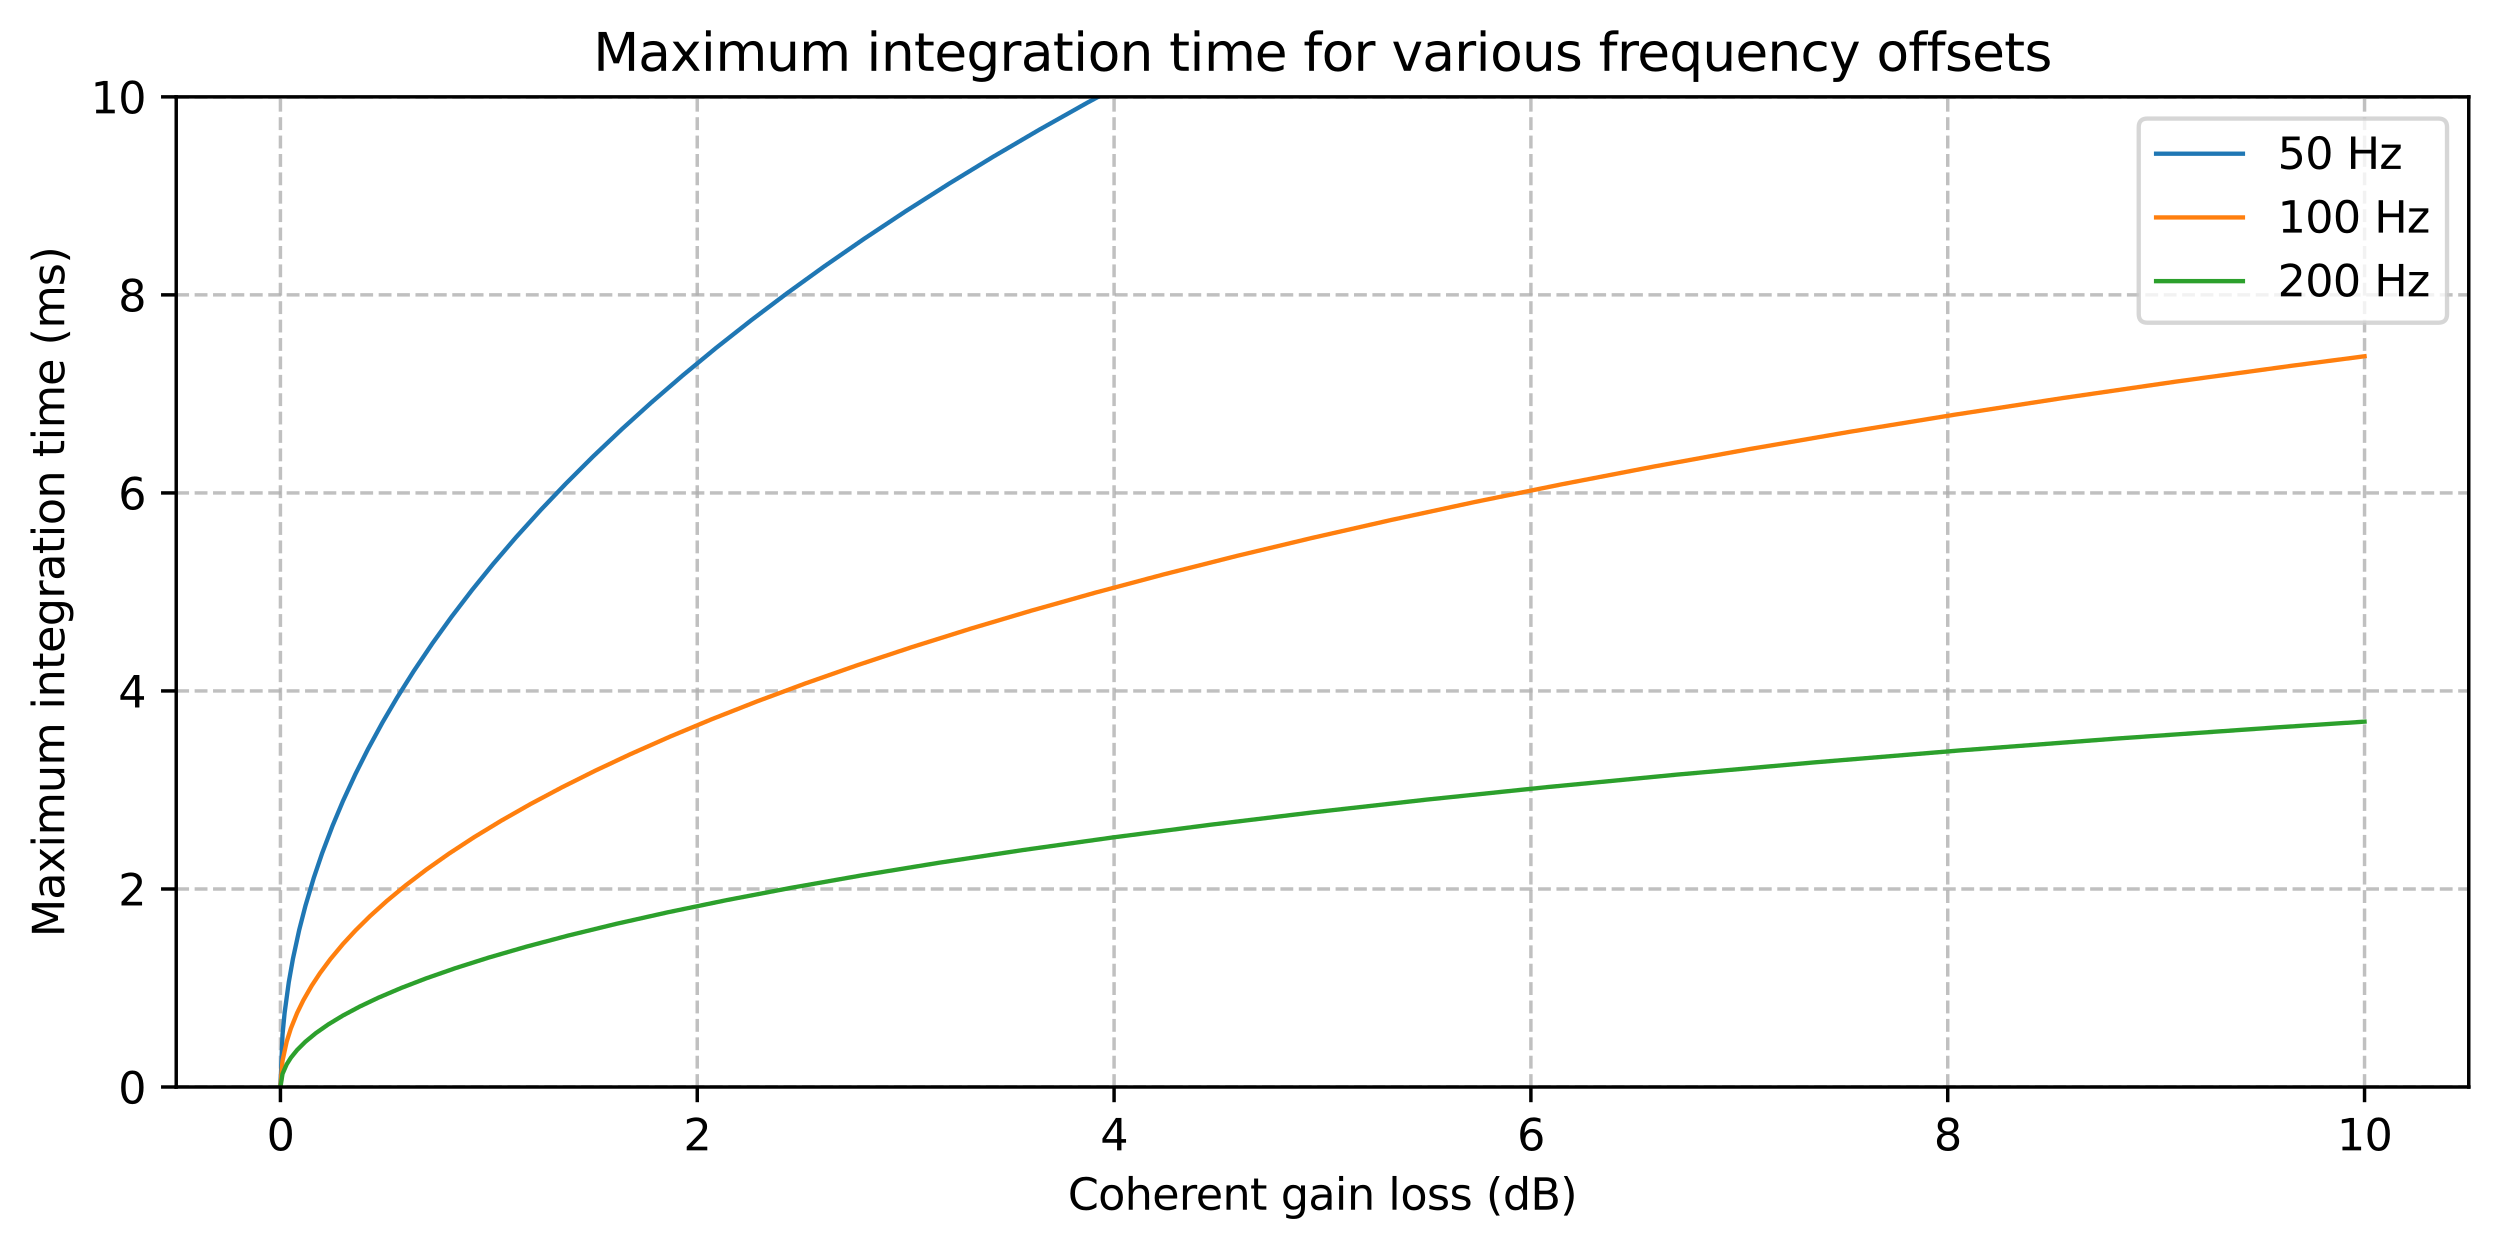 <?xml version="1.0" encoding="utf-8" standalone="no"?>
<!DOCTYPE svg PUBLIC "-//W3C//DTD SVG 1.1//EN"
  "http://www.w3.org/Graphics/SVG/1.1/DTD/svg11.dtd">
<svg xmlns:xlink="http://www.w3.org/1999/xlink" width="576pt" height="288pt" viewBox="0 0 576 288" xmlns="http://www.w3.org/2000/svg" version="1.1">
 <defs>
  <style type="text/css">*{stroke-linejoin: round; stroke-linecap: butt}</style>
 </defs>
 <g id="figure_1">
  <g id="patch_1">
   <path d="M 0 288 
L 576 288 
L 576 0 
L 0 0 
z
" style="fill: #ffffff"/>
  </g>
  <g id="axes_1">
   <g id="patch_2">
    <path d="M 40.603 250.444 
L 568.8 250.444 
L 568.8 22.318 
L 40.603 22.318 
z
" style="fill: #ffffff"/>
   </g>
   <g id="matplotlib.axis_1">
    <g id="xtick_1">
     <g id="line2d_1">
      <path d="M 64.612 250.444 
L 64.612 22.318 
" clip-path="url(#p5a82b04d98)" style="fill: none; stroke-dasharray: 2.96,1.28; stroke-dashoffset: 0; stroke: #b0b0b0; stroke-opacity: 0.8; stroke-width: 0.8"/>
     </g>
     <g id="line2d_2">
      <defs>
       <path id="m37e115be52" d="M 0 0 
L 0 3.5 
" style="stroke: #000000; stroke-width: 0.8"/>
      </defs>
      <g>
       <use xlink:href="#m37e115be52" x="64.612" y="250.444" style="stroke: #000000; stroke-width: 0.8"/>
      </g>
     </g>
     <g id="text_1">
      <!-- 0 -->
      <g transform="translate(61.431 265.042) scale(0.1 -0.1)">
       <defs>
        <path id="DejaVuSans-30" d="M 2034 4250 
Q 1547 4250 1301 3770 
Q 1056 3291 1056 2328 
Q 1056 1369 1301 889 
Q 1547 409 2034 409 
Q 2525 409 2770 889 
Q 3016 1369 3016 2328 
Q 3016 3291 2770 3770 
Q 2525 4250 2034 4250 
z
M 2034 4750 
Q 2819 4750 3233 4129 
Q 3647 3509 3647 2328 
Q 3647 1150 3233 529 
Q 2819 -91 2034 -91 
Q 1250 -91 836 529 
Q 422 1150 422 2328 
Q 422 3509 836 4129 
Q 1250 4750 2034 4750 
z
" transform="scale(0.016)"/>
       </defs>
       <use xlink:href="#DejaVuSans-30"/>
      </g>
     </g>
    </g>
    <g id="xtick_2">
     <g id="line2d_3">
      <path d="M 160.648 250.444 
L 160.648 22.318 
" clip-path="url(#p5a82b04d98)" style="fill: none; stroke-dasharray: 2.96,1.28; stroke-dashoffset: 0; stroke: #b0b0b0; stroke-opacity: 0.8; stroke-width: 0.8"/>
     </g>
     <g id="line2d_4">
      <g>
       <use xlink:href="#m37e115be52" x="160.648" y="250.444" style="stroke: #000000; stroke-width: 0.8"/>
      </g>
     </g>
     <g id="text_2">
      <!-- 2 -->
      <g transform="translate(157.467 265.042) scale(0.1 -0.1)">
       <defs>
        <path id="DejaVuSans-32" d="M 1228 531 
L 3431 531 
L 3431 0 
L 469 0 
L 469 531 
Q 828 903 1448 1529 
Q 2069 2156 2228 2338 
Q 2531 2678 2651 2914 
Q 2772 3150 2772 3378 
Q 2772 3750 2511 3984 
Q 2250 4219 1831 4219 
Q 1534 4219 1204 4116 
Q 875 4013 500 3803 
L 500 4441 
Q 881 4594 1212 4672 
Q 1544 4750 1819 4750 
Q 2544 4750 2975 4387 
Q 3406 4025 3406 3419 
Q 3406 3131 3298 2873 
Q 3191 2616 2906 2266 
Q 2828 2175 2409 1742 
Q 1991 1309 1228 531 
z
" transform="scale(0.016)"/>
       </defs>
       <use xlink:href="#DejaVuSans-32"/>
      </g>
     </g>
    </g>
    <g id="xtick_3">
     <g id="line2d_5">
      <path d="M 256.684 250.444 
L 256.684 22.318 
" clip-path="url(#p5a82b04d98)" style="fill: none; stroke-dasharray: 2.96,1.28; stroke-dashoffset: 0; stroke: #b0b0b0; stroke-opacity: 0.8; stroke-width: 0.8"/>
     </g>
     <g id="line2d_6">
      <g>
       <use xlink:href="#m37e115be52" x="256.684" y="250.444" style="stroke: #000000; stroke-width: 0.8"/>
      </g>
     </g>
     <g id="text_3">
      <!-- 4 -->
      <g transform="translate(253.502 265.042) scale(0.1 -0.1)">
       <defs>
        <path id="DejaVuSans-34" d="M 2419 4116 
L 825 1625 
L 2419 1625 
L 2419 4116 
z
M 2253 4666 
L 3047 4666 
L 3047 1625 
L 3713 1625 
L 3713 1100 
L 3047 1100 
L 3047 0 
L 2419 0 
L 2419 1100 
L 313 1100 
L 313 1709 
L 2253 4666 
z
" transform="scale(0.016)"/>
       </defs>
       <use xlink:href="#DejaVuSans-34"/>
      </g>
     </g>
    </g>
    <g id="xtick_4">
     <g id="line2d_7">
      <path d="M 352.719 250.444 
L 352.719 22.318 
" clip-path="url(#p5a82b04d98)" style="fill: none; stroke-dasharray: 2.96,1.28; stroke-dashoffset: 0; stroke: #b0b0b0; stroke-opacity: 0.8; stroke-width: 0.8"/>
     </g>
     <g id="line2d_8">
      <g>
       <use xlink:href="#m37e115be52" x="352.719" y="250.444" style="stroke: #000000; stroke-width: 0.8"/>
      </g>
     </g>
     <g id="text_4">
      <!-- 6 -->
      <g transform="translate(349.538 265.042) scale(0.1 -0.1)">
       <defs>
        <path id="DejaVuSans-36" d="M 2113 2584 
Q 1688 2584 1439 2293 
Q 1191 2003 1191 1497 
Q 1191 994 1439 701 
Q 1688 409 2113 409 
Q 2538 409 2786 701 
Q 3034 994 3034 1497 
Q 3034 2003 2786 2293 
Q 2538 2584 2113 2584 
z
M 3366 4563 
L 3366 3988 
Q 3128 4100 2886 4159 
Q 2644 4219 2406 4219 
Q 1781 4219 1451 3797 
Q 1122 3375 1075 2522 
Q 1259 2794 1537 2939 
Q 1816 3084 2150 3084 
Q 2853 3084 3261 2657 
Q 3669 2231 3669 1497 
Q 3669 778 3244 343 
Q 2819 -91 2113 -91 
Q 1303 -91 875 529 
Q 447 1150 447 2328 
Q 447 3434 972 4092 
Q 1497 4750 2381 4750 
Q 2619 4750 2861 4703 
Q 3103 4656 3366 4563 
z
" transform="scale(0.016)"/>
       </defs>
       <use xlink:href="#DejaVuSans-36"/>
      </g>
     </g>
    </g>
    <g id="xtick_5">
     <g id="line2d_9">
      <path d="M 448.755 250.444 
L 448.755 22.318 
" clip-path="url(#p5a82b04d98)" style="fill: none; stroke-dasharray: 2.96,1.28; stroke-dashoffset: 0; stroke: #b0b0b0; stroke-opacity: 0.8; stroke-width: 0.8"/>
     </g>
     <g id="line2d_10">
      <g>
       <use xlink:href="#m37e115be52" x="448.755" y="250.444" style="stroke: #000000; stroke-width: 0.8"/>
      </g>
     </g>
     <g id="text_5">
      <!-- 8 -->
      <g transform="translate(445.574 265.042) scale(0.1 -0.1)">
       <defs>
        <path id="DejaVuSans-38" d="M 2034 2216 
Q 1584 2216 1326 1975 
Q 1069 1734 1069 1313 
Q 1069 891 1326 650 
Q 1584 409 2034 409 
Q 2484 409 2743 651 
Q 3003 894 3003 1313 
Q 3003 1734 2745 1975 
Q 2488 2216 2034 2216 
z
M 1403 2484 
Q 997 2584 770 2862 
Q 544 3141 544 3541 
Q 544 4100 942 4425 
Q 1341 4750 2034 4750 
Q 2731 4750 3128 4425 
Q 3525 4100 3525 3541 
Q 3525 3141 3298 2862 
Q 3072 2584 2669 2484 
Q 3125 2378 3379 2068 
Q 3634 1759 3634 1313 
Q 3634 634 3220 271 
Q 2806 -91 2034 -91 
Q 1263 -91 848 271 
Q 434 634 434 1313 
Q 434 1759 690 2068 
Q 947 2378 1403 2484 
z
M 1172 3481 
Q 1172 3119 1398 2916 
Q 1625 2713 2034 2713 
Q 2441 2713 2670 2916 
Q 2900 3119 2900 3481 
Q 2900 3844 2670 4047 
Q 2441 4250 2034 4250 
Q 1625 4250 1398 4047 
Q 1172 3844 1172 3481 
z
" transform="scale(0.016)"/>
       </defs>
       <use xlink:href="#DejaVuSans-38"/>
      </g>
     </g>
    </g>
    <g id="xtick_6">
     <g id="line2d_11">
      <path d="M 544.791 250.444 
L 544.791 22.318 
" clip-path="url(#p5a82b04d98)" style="fill: none; stroke-dasharray: 2.96,1.28; stroke-dashoffset: 0; stroke: #b0b0b0; stroke-opacity: 0.8; stroke-width: 0.8"/>
     </g>
     <g id="line2d_12">
      <g>
       <use xlink:href="#m37e115be52" x="544.791" y="250.444" style="stroke: #000000; stroke-width: 0.8"/>
      </g>
     </g>
     <g id="text_6">
      <!-- 10 -->
      <g transform="translate(538.429 265.042) scale(0.1 -0.1)">
       <defs>
        <path id="DejaVuSans-31" d="M 794 531 
L 1825 531 
L 1825 4091 
L 703 3866 
L 703 4441 
L 1819 4666 
L 2450 4666 
L 2450 531 
L 3481 531 
L 3481 0 
L 794 0 
L 794 531 
z
" transform="scale(0.016)"/>
       </defs>
       <use xlink:href="#DejaVuSans-31"/>
       <use xlink:href="#DejaVuSans-30" transform="translate(63.623 0)"/>
      </g>
     </g>
    </g>
    <g id="text_7">
     <!-- Coherent gain loss (dB) -->
     <g transform="translate(246.03 278.72) scale(0.1 -0.1)">
      <defs>
       <path id="DejaVuSans-43" d="M 4122 4306 
L 4122 3641 
Q 3803 3938 3442 4084 
Q 3081 4231 2675 4231 
Q 1875 4231 1450 3742 
Q 1025 3253 1025 2328 
Q 1025 1406 1450 917 
Q 1875 428 2675 428 
Q 3081 428 3442 575 
Q 3803 722 4122 1019 
L 4122 359 
Q 3791 134 3420 21 
Q 3050 -91 2638 -91 
Q 1578 -91 968 557 
Q 359 1206 359 2328 
Q 359 3453 968 4101 
Q 1578 4750 2638 4750 
Q 3056 4750 3426 4639 
Q 3797 4528 4122 4306 
z
" transform="scale(0.016)"/>
       <path id="DejaVuSans-6f" d="M 1959 3097 
Q 1497 3097 1228 2736 
Q 959 2375 959 1747 
Q 959 1119 1226 758 
Q 1494 397 1959 397 
Q 2419 397 2687 759 
Q 2956 1122 2956 1747 
Q 2956 2369 2687 2733 
Q 2419 3097 1959 3097 
z
M 1959 3584 
Q 2709 3584 3137 3096 
Q 3566 2609 3566 1747 
Q 3566 888 3137 398 
Q 2709 -91 1959 -91 
Q 1206 -91 779 398 
Q 353 888 353 1747 
Q 353 2609 779 3096 
Q 1206 3584 1959 3584 
z
" transform="scale(0.016)"/>
       <path id="DejaVuSans-68" d="M 3513 2113 
L 3513 0 
L 2938 0 
L 2938 2094 
Q 2938 2591 2744 2837 
Q 2550 3084 2163 3084 
Q 1697 3084 1428 2787 
Q 1159 2491 1159 1978 
L 1159 0 
L 581 0 
L 581 4863 
L 1159 4863 
L 1159 2956 
Q 1366 3272 1645 3428 
Q 1925 3584 2291 3584 
Q 2894 3584 3203 3211 
Q 3513 2838 3513 2113 
z
" transform="scale(0.016)"/>
       <path id="DejaVuSans-65" d="M 3597 1894 
L 3597 1613 
L 953 1613 
Q 991 1019 1311 708 
Q 1631 397 2203 397 
Q 2534 397 2845 478 
Q 3156 559 3463 722 
L 3463 178 
Q 3153 47 2828 -22 
Q 2503 -91 2169 -91 
Q 1331 -91 842 396 
Q 353 884 353 1716 
Q 353 2575 817 3079 
Q 1281 3584 2069 3584 
Q 2775 3584 3186 3129 
Q 3597 2675 3597 1894 
z
M 3022 2063 
Q 3016 2534 2758 2815 
Q 2500 3097 2075 3097 
Q 1594 3097 1305 2825 
Q 1016 2553 972 2059 
L 3022 2063 
z
" transform="scale(0.016)"/>
       <path id="DejaVuSans-72" d="M 2631 2963 
Q 2534 3019 2420 3045 
Q 2306 3072 2169 3072 
Q 1681 3072 1420 2755 
Q 1159 2438 1159 1844 
L 1159 0 
L 581 0 
L 581 3500 
L 1159 3500 
L 1159 2956 
Q 1341 3275 1631 3429 
Q 1922 3584 2338 3584 
Q 2397 3584 2469 3576 
Q 2541 3569 2628 3553 
L 2631 2963 
z
" transform="scale(0.016)"/>
       <path id="DejaVuSans-6e" d="M 3513 2113 
L 3513 0 
L 2938 0 
L 2938 2094 
Q 2938 2591 2744 2837 
Q 2550 3084 2163 3084 
Q 1697 3084 1428 2787 
Q 1159 2491 1159 1978 
L 1159 0 
L 581 0 
L 581 3500 
L 1159 3500 
L 1159 2956 
Q 1366 3272 1645 3428 
Q 1925 3584 2291 3584 
Q 2894 3584 3203 3211 
Q 3513 2838 3513 2113 
z
" transform="scale(0.016)"/>
       <path id="DejaVuSans-74" d="M 1172 4494 
L 1172 3500 
L 2356 3500 
L 2356 3053 
L 1172 3053 
L 1172 1153 
Q 1172 725 1289 603 
Q 1406 481 1766 481 
L 2356 481 
L 2356 0 
L 1766 0 
Q 1100 0 847 248 
Q 594 497 594 1153 
L 594 3053 
L 172 3053 
L 172 3500 
L 594 3500 
L 594 4494 
L 1172 4494 
z
" transform="scale(0.016)"/>
       <path id="DejaVuSans-20" transform="scale(0.016)"/>
       <path id="DejaVuSans-67" d="M 2906 1791 
Q 2906 2416 2648 2759 
Q 2391 3103 1925 3103 
Q 1463 3103 1205 2759 
Q 947 2416 947 1791 
Q 947 1169 1205 825 
Q 1463 481 1925 481 
Q 2391 481 2648 825 
Q 2906 1169 2906 1791 
z
M 3481 434 
Q 3481 -459 3084 -895 
Q 2688 -1331 1869 -1331 
Q 1566 -1331 1297 -1286 
Q 1028 -1241 775 -1147 
L 775 -588 
Q 1028 -725 1275 -790 
Q 1522 -856 1778 -856 
Q 2344 -856 2625 -561 
Q 2906 -266 2906 331 
L 2906 616 
Q 2728 306 2450 153 
Q 2172 0 1784 0 
Q 1141 0 747 490 
Q 353 981 353 1791 
Q 353 2603 747 3093 
Q 1141 3584 1784 3584 
Q 2172 3584 2450 3431 
Q 2728 3278 2906 2969 
L 2906 3500 
L 3481 3500 
L 3481 434 
z
" transform="scale(0.016)"/>
       <path id="DejaVuSans-61" d="M 2194 1759 
Q 1497 1759 1228 1600 
Q 959 1441 959 1056 
Q 959 750 1161 570 
Q 1363 391 1709 391 
Q 2188 391 2477 730 
Q 2766 1069 2766 1631 
L 2766 1759 
L 2194 1759 
z
M 3341 1997 
L 3341 0 
L 2766 0 
L 2766 531 
Q 2569 213 2275 61 
Q 1981 -91 1556 -91 
Q 1019 -91 701 211 
Q 384 513 384 1019 
Q 384 1609 779 1909 
Q 1175 2209 1959 2209 
L 2766 2209 
L 2766 2266 
Q 2766 2663 2505 2880 
Q 2244 3097 1772 3097 
Q 1472 3097 1187 3025 
Q 903 2953 641 2809 
L 641 3341 
Q 956 3463 1253 3523 
Q 1550 3584 1831 3584 
Q 2591 3584 2966 3190 
Q 3341 2797 3341 1997 
z
" transform="scale(0.016)"/>
       <path id="DejaVuSans-69" d="M 603 3500 
L 1178 3500 
L 1178 0 
L 603 0 
L 603 3500 
z
M 603 4863 
L 1178 4863 
L 1178 4134 
L 603 4134 
L 603 4863 
z
" transform="scale(0.016)"/>
       <path id="DejaVuSans-6c" d="M 603 4863 
L 1178 4863 
L 1178 0 
L 603 0 
L 603 4863 
z
" transform="scale(0.016)"/>
       <path id="DejaVuSans-73" d="M 2834 3397 
L 2834 2853 
Q 2591 2978 2328 3040 
Q 2066 3103 1784 3103 
Q 1356 3103 1142 2972 
Q 928 2841 928 2578 
Q 928 2378 1081 2264 
Q 1234 2150 1697 2047 
L 1894 2003 
Q 2506 1872 2764 1633 
Q 3022 1394 3022 966 
Q 3022 478 2636 193 
Q 2250 -91 1575 -91 
Q 1294 -91 989 -36 
Q 684 19 347 128 
L 347 722 
Q 666 556 975 473 
Q 1284 391 1588 391 
Q 1994 391 2212 530 
Q 2431 669 2431 922 
Q 2431 1156 2273 1281 
Q 2116 1406 1581 1522 
L 1381 1569 
Q 847 1681 609 1914 
Q 372 2147 372 2553 
Q 372 3047 722 3315 
Q 1072 3584 1716 3584 
Q 2034 3584 2315 3537 
Q 2597 3491 2834 3397 
z
" transform="scale(0.016)"/>
       <path id="DejaVuSans-28" d="M 1984 4856 
Q 1566 4138 1362 3434 
Q 1159 2731 1159 2009 
Q 1159 1288 1364 580 
Q 1569 -128 1984 -844 
L 1484 -844 
Q 1016 -109 783 600 
Q 550 1309 550 2009 
Q 550 2706 781 3412 
Q 1013 4119 1484 4856 
L 1984 4856 
z
" transform="scale(0.016)"/>
       <path id="DejaVuSans-64" d="M 2906 2969 
L 2906 4863 
L 3481 4863 
L 3481 0 
L 2906 0 
L 2906 525 
Q 2725 213 2448 61 
Q 2172 -91 1784 -91 
Q 1150 -91 751 415 
Q 353 922 353 1747 
Q 353 2572 751 3078 
Q 1150 3584 1784 3584 
Q 2172 3584 2448 3432 
Q 2725 3281 2906 2969 
z
M 947 1747 
Q 947 1113 1208 752 
Q 1469 391 1925 391 
Q 2381 391 2643 752 
Q 2906 1113 2906 1747 
Q 2906 2381 2643 2742 
Q 2381 3103 1925 3103 
Q 1469 3103 1208 2742 
Q 947 2381 947 1747 
z
" transform="scale(0.016)"/>
       <path id="DejaVuSans-42" d="M 1259 2228 
L 1259 519 
L 2272 519 
Q 2781 519 3026 730 
Q 3272 941 3272 1375 
Q 3272 1813 3026 2020 
Q 2781 2228 2272 2228 
L 1259 2228 
z
M 1259 4147 
L 1259 2741 
L 2194 2741 
Q 2656 2741 2882 2914 
Q 3109 3088 3109 3444 
Q 3109 3797 2882 3972 
Q 2656 4147 2194 4147 
L 1259 4147 
z
M 628 4666 
L 2241 4666 
Q 2963 4666 3353 4366 
Q 3744 4066 3744 3513 
Q 3744 3084 3544 2831 
Q 3344 2578 2956 2516 
Q 3422 2416 3680 2098 
Q 3938 1781 3938 1306 
Q 3938 681 3513 340 
Q 3088 0 2303 0 
L 628 0 
L 628 4666 
z
" transform="scale(0.016)"/>
       <path id="DejaVuSans-29" d="M 513 4856 
L 1013 4856 
Q 1481 4119 1714 3412 
Q 1947 2706 1947 2009 
Q 1947 1309 1714 600 
Q 1481 -109 1013 -844 
L 513 -844 
Q 928 -128 1133 580 
Q 1338 1288 1338 2009 
Q 1338 2731 1133 3434 
Q 928 4138 513 4856 
z
" transform="scale(0.016)"/>
      </defs>
      <use xlink:href="#DejaVuSans-43"/>
      <use xlink:href="#DejaVuSans-6f" transform="translate(69.824 0)"/>
      <use xlink:href="#DejaVuSans-68" transform="translate(131.006 0)"/>
      <use xlink:href="#DejaVuSans-65" transform="translate(194.385 0)"/>
      <use xlink:href="#DejaVuSans-72" transform="translate(255.908 0)"/>
      <use xlink:href="#DejaVuSans-65" transform="translate(294.771 0)"/>
      <use xlink:href="#DejaVuSans-6e" transform="translate(356.295 0)"/>
      <use xlink:href="#DejaVuSans-74" transform="translate(419.674 0)"/>
      <use xlink:href="#DejaVuSans-20" transform="translate(458.883 0)"/>
      <use xlink:href="#DejaVuSans-67" transform="translate(490.67 0)"/>
      <use xlink:href="#DejaVuSans-61" transform="translate(554.146 0)"/>
      <use xlink:href="#DejaVuSans-69" transform="translate(615.426 0)"/>
      <use xlink:href="#DejaVuSans-6e" transform="translate(643.209 0)"/>
      <use xlink:href="#DejaVuSans-20" transform="translate(706.588 0)"/>
      <use xlink:href="#DejaVuSans-6c" transform="translate(738.375 0)"/>
      <use xlink:href="#DejaVuSans-6f" transform="translate(766.158 0)"/>
      <use xlink:href="#DejaVuSans-73" transform="translate(827.34 0)"/>
      <use xlink:href="#DejaVuSans-73" transform="translate(879.439 0)"/>
      <use xlink:href="#DejaVuSans-20" transform="translate(931.539 0)"/>
      <use xlink:href="#DejaVuSans-28" transform="translate(963.326 0)"/>
      <use xlink:href="#DejaVuSans-64" transform="translate(1002.34 0)"/>
      <use xlink:href="#DejaVuSans-42" transform="translate(1065.816 0)"/>
      <use xlink:href="#DejaVuSans-29" transform="translate(1134.42 0)"/>
     </g>
    </g>
   </g>
   <g id="matplotlib.axis_2">
    <g id="ytick_1">
     <g id="line2d_13">
      <path d="M 40.603 250.444 
L 568.8 250.444 
" clip-path="url(#p5a82b04d98)" style="fill: none; stroke-dasharray: 2.96,1.28; stroke-dashoffset: 0; stroke: #b0b0b0; stroke-opacity: 0.8; stroke-width: 0.8"/>
     </g>
     <g id="line2d_14">
      <defs>
       <path id="m9e4968e23b" d="M 0 0 
L -3.5 0 
" style="stroke: #000000; stroke-width: 0.8"/>
      </defs>
      <g>
       <use xlink:href="#m9e4968e23b" x="40.603" y="250.444" style="stroke: #000000; stroke-width: 0.8"/>
      </g>
     </g>
     <g id="text_8">
      <!-- 0 -->
      <g transform="translate(27.241 254.243) scale(0.1 -0.1)">
       <use xlink:href="#DejaVuSans-30"/>
      </g>
     </g>
    </g>
    <g id="ytick_2">
     <g id="line2d_15">
      <path d="M 40.603 204.819 
L 568.8 204.819 
" clip-path="url(#p5a82b04d98)" style="fill: none; stroke-dasharray: 2.96,1.28; stroke-dashoffset: 0; stroke: #b0b0b0; stroke-opacity: 0.8; stroke-width: 0.8"/>
     </g>
     <g id="line2d_16">
      <g>
       <use xlink:href="#m9e4968e23b" x="40.603" y="204.819" style="stroke: #000000; stroke-width: 0.8"/>
      </g>
     </g>
     <g id="text_9">
      <!-- 2 -->
      <g transform="translate(27.241 208.618) scale(0.1 -0.1)">
       <use xlink:href="#DejaVuSans-32"/>
      </g>
     </g>
    </g>
    <g id="ytick_3">
     <g id="line2d_17">
      <path d="M 40.603 159.194 
L 568.8 159.194 
" clip-path="url(#p5a82b04d98)" style="fill: none; stroke-dasharray: 2.96,1.28; stroke-dashoffset: 0; stroke: #b0b0b0; stroke-opacity: 0.8; stroke-width: 0.8"/>
     </g>
     <g id="line2d_18">
      <g>
       <use xlink:href="#m9e4968e23b" x="40.603" y="159.194" style="stroke: #000000; stroke-width: 0.8"/>
      </g>
     </g>
     <g id="text_10">
      <!-- 4 -->
      <g transform="translate(27.241 162.993) scale(0.1 -0.1)">
       <use xlink:href="#DejaVuSans-34"/>
      </g>
     </g>
    </g>
    <g id="ytick_4">
     <g id="line2d_19">
      <path d="M 40.603 113.568 
L 568.8 113.568 
" clip-path="url(#p5a82b04d98)" style="fill: none; stroke-dasharray: 2.96,1.28; stroke-dashoffset: 0; stroke: #b0b0b0; stroke-opacity: 0.8; stroke-width: 0.8"/>
     </g>
     <g id="line2d_20">
      <g>
       <use xlink:href="#m9e4968e23b" x="40.603" y="113.568" style="stroke: #000000; stroke-width: 0.8"/>
      </g>
     </g>
     <g id="text_11">
      <!-- 6 -->
      <g transform="translate(27.241 117.368) scale(0.1 -0.1)">
       <use xlink:href="#DejaVuSans-36"/>
      </g>
     </g>
    </g>
    <g id="ytick_5">
     <g id="line2d_21">
      <path d="M 40.603 67.943 
L 568.8 67.943 
" clip-path="url(#p5a82b04d98)" style="fill: none; stroke-dasharray: 2.96,1.28; stroke-dashoffset: 0; stroke: #b0b0b0; stroke-opacity: 0.8; stroke-width: 0.8"/>
     </g>
     <g id="line2d_22">
      <g>
       <use xlink:href="#m9e4968e23b" x="40.603" y="67.943" style="stroke: #000000; stroke-width: 0.8"/>
      </g>
     </g>
     <g id="text_12">
      <!-- 8 -->
      <g transform="translate(27.241 71.742) scale(0.1 -0.1)">
       <use xlink:href="#DejaVuSans-38"/>
      </g>
     </g>
    </g>
    <g id="ytick_6">
     <g id="line2d_23">
      <path d="M 40.603 22.318 
L 568.8 22.318 
" clip-path="url(#p5a82b04d98)" style="fill: none; stroke-dasharray: 2.96,1.28; stroke-dashoffset: 0; stroke: #b0b0b0; stroke-opacity: 0.8; stroke-width: 0.8"/>
     </g>
     <g id="line2d_24">
      <g>
       <use xlink:href="#m9e4968e23b" x="40.603" y="22.318" style="stroke: #000000; stroke-width: 0.8"/>
      </g>
     </g>
     <g id="text_13">
      <!-- 10 -->
      <g transform="translate(20.878 26.117) scale(0.1 -0.1)">
       <use xlink:href="#DejaVuSans-31"/>
       <use xlink:href="#DejaVuSans-30" transform="translate(63.623 0)"/>
      </g>
     </g>
    </g>
    <g id="text_14">
     <!-- Maximum integration time (ms) -->
     <g transform="translate(14.798 215.922) rotate(-90) scale(0.1 -0.1)">
      <defs>
       <path id="DejaVuSans-4d" d="M 628 4666 
L 1569 4666 
L 2759 1491 
L 3956 4666 
L 4897 4666 
L 4897 0 
L 4281 0 
L 4281 4097 
L 3078 897 
L 2444 897 
L 1241 4097 
L 1241 0 
L 628 0 
L 628 4666 
z
" transform="scale(0.016)"/>
       <path id="DejaVuSans-78" d="M 3513 3500 
L 2247 1797 
L 3578 0 
L 2900 0 
L 1881 1375 
L 863 0 
L 184 0 
L 1544 1831 
L 300 3500 
L 978 3500 
L 1906 2253 
L 2834 3500 
L 3513 3500 
z
" transform="scale(0.016)"/>
       <path id="DejaVuSans-6d" d="M 3328 2828 
Q 3544 3216 3844 3400 
Q 4144 3584 4550 3584 
Q 5097 3584 5394 3201 
Q 5691 2819 5691 2113 
L 5691 0 
L 5113 0 
L 5113 2094 
Q 5113 2597 4934 2840 
Q 4756 3084 4391 3084 
Q 3944 3084 3684 2787 
Q 3425 2491 3425 1978 
L 3425 0 
L 2847 0 
L 2847 2094 
Q 2847 2600 2669 2842 
Q 2491 3084 2119 3084 
Q 1678 3084 1418 2786 
Q 1159 2488 1159 1978 
L 1159 0 
L 581 0 
L 581 3500 
L 1159 3500 
L 1159 2956 
Q 1356 3278 1631 3431 
Q 1906 3584 2284 3584 
Q 2666 3584 2933 3390 
Q 3200 3197 3328 2828 
z
" transform="scale(0.016)"/>
       <path id="DejaVuSans-75" d="M 544 1381 
L 544 3500 
L 1119 3500 
L 1119 1403 
Q 1119 906 1312 657 
Q 1506 409 1894 409 
Q 2359 409 2629 706 
Q 2900 1003 2900 1516 
L 2900 3500 
L 3475 3500 
L 3475 0 
L 2900 0 
L 2900 538 
Q 2691 219 2414 64 
Q 2138 -91 1772 -91 
Q 1169 -91 856 284 
Q 544 659 544 1381 
z
M 1991 3584 
L 1991 3584 
z
" transform="scale(0.016)"/>
      </defs>
      <use xlink:href="#DejaVuSans-4d"/>
      <use xlink:href="#DejaVuSans-61" transform="translate(86.279 0)"/>
      <use xlink:href="#DejaVuSans-78" transform="translate(147.559 0)"/>
      <use xlink:href="#DejaVuSans-69" transform="translate(206.738 0)"/>
      <use xlink:href="#DejaVuSans-6d" transform="translate(234.521 0)"/>
      <use xlink:href="#DejaVuSans-75" transform="translate(331.934 0)"/>
      <use xlink:href="#DejaVuSans-6d" transform="translate(395.312 0)"/>
      <use xlink:href="#DejaVuSans-20" transform="translate(492.725 0)"/>
      <use xlink:href="#DejaVuSans-69" transform="translate(524.512 0)"/>
      <use xlink:href="#DejaVuSans-6e" transform="translate(552.295 0)"/>
      <use xlink:href="#DejaVuSans-74" transform="translate(615.674 0)"/>
      <use xlink:href="#DejaVuSans-65" transform="translate(654.883 0)"/>
      <use xlink:href="#DejaVuSans-67" transform="translate(716.406 0)"/>
      <use xlink:href="#DejaVuSans-72" transform="translate(779.883 0)"/>
      <use xlink:href="#DejaVuSans-61" transform="translate(820.996 0)"/>
      <use xlink:href="#DejaVuSans-74" transform="translate(882.275 0)"/>
      <use xlink:href="#DejaVuSans-69" transform="translate(921.484 0)"/>
      <use xlink:href="#DejaVuSans-6f" transform="translate(949.268 0)"/>
      <use xlink:href="#DejaVuSans-6e" transform="translate(1010.449 0)"/>
      <use xlink:href="#DejaVuSans-20" transform="translate(1073.828 0)"/>
      <use xlink:href="#DejaVuSans-74" transform="translate(1105.615 0)"/>
      <use xlink:href="#DejaVuSans-69" transform="translate(1144.824 0)"/>
      <use xlink:href="#DejaVuSans-6d" transform="translate(1172.607 0)"/>
      <use xlink:href="#DejaVuSans-65" transform="translate(1270.02 0)"/>
      <use xlink:href="#DejaVuSans-20" transform="translate(1331.543 0)"/>
      <use xlink:href="#DejaVuSans-28" transform="translate(1363.33 0)"/>
      <use xlink:href="#DejaVuSans-6d" transform="translate(1402.344 0)"/>
      <use xlink:href="#DejaVuSans-73" transform="translate(1499.756 0)"/>
      <use xlink:href="#DejaVuSans-29" transform="translate(1551.855 0)"/>
     </g>
    </g>
   </g>
   <g id="line2d_25">
    <path d="M 64.612 250.444 
L 65.092 238.375 
L 65.572 233.378 
L 66.533 226.314 
L 67.493 220.898 
L 68.934 214.27 
L 70.374 208.688 
L 72.295 202.251 
L 74.216 196.588 
L 76.617 190.265 
L 79.017 184.56 
L 81.899 178.322 
L 84.78 172.597 
L 88.141 166.428 
L 91.502 160.7 
L 95.344 154.593 
L 99.665 148.183 
L 103.987 142.176 
L 108.789 135.898 
L 113.59 129.975 
L 118.872 123.809 
L 124.634 117.443 
L 130.397 111.402 
L 136.639 105.178 
L 143.361 98.802 
L 150.084 92.724 
L 157.287 86.506 
L 164.969 80.172 
L 173.133 73.743 
L 181.296 67.591 
L 189.939 61.35 
L 199.062 55.038 
L 208.666 48.67 
L 218.75 42.26 
L 228.833 36.109 
L 239.397 29.918 
L 250.441 23.7 
L 261.966 17.467 
L 273.97 11.229 
L 286.455 4.997 
L 298.948 -1 
L 298.948 -1 
" clip-path="url(#p5a82b04d98)" style="fill: none; stroke: #1f77b4; stroke-linecap: square"/>
   </g>
   <g id="line2d_26">
    <path d="M 64.612 250.444 
L 65.092 244.409 
L 66.053 239.994 
L 67.013 236.956 
L 68.454 233.389 
L 69.894 230.453 
L 71.815 227.11 
L 73.735 224.194 
L 76.136 220.959 
L 79.017 217.502 
L 81.899 214.383 
L 85.26 211.064 
L 89.101 207.597 
L 93.423 204.019 
L 98.225 200.357 
L 103.507 196.635 
L 109.269 192.867 
L 115.511 189.069 
L 122.234 185.248 
L 129.436 181.416 
L 137.119 177.578 
L 145.282 173.74 
L 154.406 169.702 
L 164.009 165.696 
L 174.573 161.541 
L 185.617 157.441 
L 197.622 153.23 
L 210.106 149.09 
L 223.551 144.872 
L 237.477 140.735 
L 252.362 136.544 
L 268.208 132.318 
L 285.014 128.073 
L 302.301 123.937 
L 320.547 119.797 
L 339.755 115.668 
L 359.922 111.562 
L 381.05 107.489 
L 403.138 103.459 
L 426.187 99.483 
L 450.196 95.569 
L 475.165 91.724 
L 501.095 87.957 
L 527.985 84.274 
L 544.791 82.081 
L 544.791 82.081 
" clip-path="url(#p5a82b04d98)" style="fill: none; stroke: #ff7f0e; stroke-linecap: square"/>
   </g>
   <g id="line2d_27">
    <path d="M 64.612 250.444 
L 65.092 247.426 
L 66.053 245.219 
L 67.013 243.7 
L 68.454 241.917 
L 70.374 240.005 
L 72.775 238.026 
L 75.656 236.01 
L 79.017 233.973 
L 82.859 231.923 
L 87.18 229.868 
L 92.462 227.616 
L 98.225 225.401 
L 104.947 223.055 
L 112.63 220.616 
L 121.273 218.111 
L 130.877 215.561 
L 141.921 212.868 
L 153.925 210.176 
L 167.37 207.395 
L 182.256 204.554 
L 198.582 201.674 
L 216.349 198.773 
L 235.556 195.868 
L 256.203 192.971 
L 278.772 190.033 
L 302.781 187.134 
L 328.711 184.229 
L 356.561 181.337 
L 386.332 178.474 
L 418.024 175.655 
L 451.636 172.892 
L 487.17 170.198 
L 524.624 167.583 
L 544.791 166.262 
L 544.791 166.262 
" clip-path="url(#p5a82b04d98)" style="fill: none; stroke: #2ca02c; stroke-linecap: square"/>
   </g>
   <g id="patch_3">
    <path d="M 40.603 250.444 
L 40.603 22.318 
" style="fill: none; stroke: #000000; stroke-width: 0.8; stroke-linejoin: miter; stroke-linecap: square"/>
   </g>
   <g id="patch_4">
    <path d="M 568.8 250.444 
L 568.8 22.318 
" style="fill: none; stroke: #000000; stroke-width: 0.8; stroke-linejoin: miter; stroke-linecap: square"/>
   </g>
   <g id="patch_5">
    <path d="M 40.603 250.444 
L 568.8 250.444 
" style="fill: none; stroke: #000000; stroke-width: 0.8; stroke-linejoin: miter; stroke-linecap: square"/>
   </g>
   <g id="patch_6">
    <path d="M 40.603 22.318 
L 568.8 22.318 
" style="fill: none; stroke: #000000; stroke-width: 0.8; stroke-linejoin: miter; stroke-linecap: square"/>
   </g>
   <g id="text_15">
    <!-- Maximum integration time for various frequency offsets -->
    <g transform="translate(136.689 16.318) scale(0.12 -0.12)">
     <defs>
      <path id="DejaVuSans-66" d="M 2375 4863 
L 2375 4384 
L 1825 4384 
Q 1516 4384 1395 4259 
Q 1275 4134 1275 3809 
L 1275 3500 
L 2222 3500 
L 2222 3053 
L 1275 3053 
L 1275 0 
L 697 0 
L 697 3053 
L 147 3053 
L 147 3500 
L 697 3500 
L 697 3744 
Q 697 4328 969 4595 
Q 1241 4863 1831 4863 
L 2375 4863 
z
" transform="scale(0.016)"/>
      <path id="DejaVuSans-76" d="M 191 3500 
L 800 3500 
L 1894 563 
L 2988 3500 
L 3597 3500 
L 2284 0 
L 1503 0 
L 191 3500 
z
" transform="scale(0.016)"/>
      <path id="DejaVuSans-71" d="M 947 1747 
Q 947 1113 1208 752 
Q 1469 391 1925 391 
Q 2381 391 2643 752 
Q 2906 1113 2906 1747 
Q 2906 2381 2643 2742 
Q 2381 3103 1925 3103 
Q 1469 3103 1208 2742 
Q 947 2381 947 1747 
z
M 2906 525 
Q 2725 213 2448 61 
Q 2172 -91 1784 -91 
Q 1150 -91 751 415 
Q 353 922 353 1747 
Q 353 2572 751 3078 
Q 1150 3584 1784 3584 
Q 2172 3584 2448 3432 
Q 2725 3281 2906 2969 
L 2906 3500 
L 3481 3500 
L 3481 -1331 
L 2906 -1331 
L 2906 525 
z
" transform="scale(0.016)"/>
      <path id="DejaVuSans-63" d="M 3122 3366 
L 3122 2828 
Q 2878 2963 2633 3030 
Q 2388 3097 2138 3097 
Q 1578 3097 1268 2742 
Q 959 2388 959 1747 
Q 959 1106 1268 751 
Q 1578 397 2138 397 
Q 2388 397 2633 464 
Q 2878 531 3122 666 
L 3122 134 
Q 2881 22 2623 -34 
Q 2366 -91 2075 -91 
Q 1284 -91 818 406 
Q 353 903 353 1747 
Q 353 2603 823 3093 
Q 1294 3584 2113 3584 
Q 2378 3584 2631 3529 
Q 2884 3475 3122 3366 
z
" transform="scale(0.016)"/>
      <path id="DejaVuSans-79" d="M 2059 -325 
Q 1816 -950 1584 -1140 
Q 1353 -1331 966 -1331 
L 506 -1331 
L 506 -850 
L 844 -850 
Q 1081 -850 1212 -737 
Q 1344 -625 1503 -206 
L 1606 56 
L 191 3500 
L 800 3500 
L 1894 763 
L 2988 3500 
L 3597 3500 
L 2059 -325 
z
" transform="scale(0.016)"/>
     </defs>
     <use xlink:href="#DejaVuSans-4d"/>
     <use xlink:href="#DejaVuSans-61" transform="translate(86.279 0)"/>
     <use xlink:href="#DejaVuSans-78" transform="translate(147.559 0)"/>
     <use xlink:href="#DejaVuSans-69" transform="translate(206.738 0)"/>
     <use xlink:href="#DejaVuSans-6d" transform="translate(234.521 0)"/>
     <use xlink:href="#DejaVuSans-75" transform="translate(331.934 0)"/>
     <use xlink:href="#DejaVuSans-6d" transform="translate(395.312 0)"/>
     <use xlink:href="#DejaVuSans-20" transform="translate(492.725 0)"/>
     <use xlink:href="#DejaVuSans-69" transform="translate(524.512 0)"/>
     <use xlink:href="#DejaVuSans-6e" transform="translate(552.295 0)"/>
     <use xlink:href="#DejaVuSans-74" transform="translate(615.674 0)"/>
     <use xlink:href="#DejaVuSans-65" transform="translate(654.883 0)"/>
     <use xlink:href="#DejaVuSans-67" transform="translate(716.406 0)"/>
     <use xlink:href="#DejaVuSans-72" transform="translate(779.883 0)"/>
     <use xlink:href="#DejaVuSans-61" transform="translate(820.996 0)"/>
     <use xlink:href="#DejaVuSans-74" transform="translate(882.275 0)"/>
     <use xlink:href="#DejaVuSans-69" transform="translate(921.484 0)"/>
     <use xlink:href="#DejaVuSans-6f" transform="translate(949.268 0)"/>
     <use xlink:href="#DejaVuSans-6e" transform="translate(1010.449 0)"/>
     <use xlink:href="#DejaVuSans-20" transform="translate(1073.828 0)"/>
     <use xlink:href="#DejaVuSans-74" transform="translate(1105.615 0)"/>
     <use xlink:href="#DejaVuSans-69" transform="translate(1144.824 0)"/>
     <use xlink:href="#DejaVuSans-6d" transform="translate(1172.607 0)"/>
     <use xlink:href="#DejaVuSans-65" transform="translate(1270.02 0)"/>
     <use xlink:href="#DejaVuSans-20" transform="translate(1331.543 0)"/>
     <use xlink:href="#DejaVuSans-66" transform="translate(1363.33 0)"/>
     <use xlink:href="#DejaVuSans-6f" transform="translate(1398.535 0)"/>
     <use xlink:href="#DejaVuSans-72" transform="translate(1459.717 0)"/>
     <use xlink:href="#DejaVuSans-20" transform="translate(1500.83 0)"/>
     <use xlink:href="#DejaVuSans-76" transform="translate(1532.617 0)"/>
     <use xlink:href="#DejaVuSans-61" transform="translate(1591.797 0)"/>
     <use xlink:href="#DejaVuSans-72" transform="translate(1653.076 0)"/>
     <use xlink:href="#DejaVuSans-69" transform="translate(1694.189 0)"/>
     <use xlink:href="#DejaVuSans-6f" transform="translate(1721.973 0)"/>
     <use xlink:href="#DejaVuSans-75" transform="translate(1783.154 0)"/>
     <use xlink:href="#DejaVuSans-73" transform="translate(1846.533 0)"/>
     <use xlink:href="#DejaVuSans-20" transform="translate(1898.633 0)"/>
     <use xlink:href="#DejaVuSans-66" transform="translate(1930.42 0)"/>
     <use xlink:href="#DejaVuSans-72" transform="translate(1965.625 0)"/>
     <use xlink:href="#DejaVuSans-65" transform="translate(2004.488 0)"/>
     <use xlink:href="#DejaVuSans-71" transform="translate(2066.012 0)"/>
     <use xlink:href="#DejaVuSans-75" transform="translate(2129.488 0)"/>
     <use xlink:href="#DejaVuSans-65" transform="translate(2192.867 0)"/>
     <use xlink:href="#DejaVuSans-6e" transform="translate(2254.391 0)"/>
     <use xlink:href="#DejaVuSans-63" transform="translate(2317.77 0)"/>
     <use xlink:href="#DejaVuSans-79" transform="translate(2372.75 0)"/>
     <use xlink:href="#DejaVuSans-20" transform="translate(2431.93 0)"/>
     <use xlink:href="#DejaVuSans-6f" transform="translate(2463.717 0)"/>
     <use xlink:href="#DejaVuSans-66" transform="translate(2524.898 0)"/>
     <use xlink:href="#DejaVuSans-66" transform="translate(2560.104 0)"/>
     <use xlink:href="#DejaVuSans-73" transform="translate(2595.309 0)"/>
     <use xlink:href="#DejaVuSans-65" transform="translate(2647.408 0)"/>
     <use xlink:href="#DejaVuSans-74" transform="translate(2708.932 0)"/>
     <use xlink:href="#DejaVuSans-73" transform="translate(2748.141 0)"/>
    </g>
   </g>
   <g id="legend_1">
    <g id="patch_7">
     <path d="M 494.766 74.353 
L 561.8 74.353 
Q 563.8 74.353 563.8 72.353 
L 563.8 29.318 
Q 563.8 27.318 561.8 27.318 
L 494.766 27.318 
Q 492.766 27.318 492.766 29.318 
L 492.766 72.353 
Q 492.766 74.353 494.766 74.353 
z
" style="fill: #ffffff; opacity: 0.8; stroke: #cccccc; stroke-linejoin: miter"/>
    </g>
    <g id="line2d_28">
     <path d="M 496.766 35.417 
L 506.766 35.417 
L 516.766 35.417 
" style="fill: none; stroke: #1f77b4; stroke-linecap: square"/>
    </g>
    <g id="text_16">
     <!-- 50 Hz -->
     <g transform="translate(524.766 38.917) scale(0.1 -0.1)">
      <defs>
       <path id="DejaVuSans-35" d="M 691 4666 
L 3169 4666 
L 3169 4134 
L 1269 4134 
L 1269 2991 
Q 1406 3038 1543 3061 
Q 1681 3084 1819 3084 
Q 2600 3084 3056 2656 
Q 3513 2228 3513 1497 
Q 3513 744 3044 326 
Q 2575 -91 1722 -91 
Q 1428 -91 1123 -41 
Q 819 9 494 109 
L 494 744 
Q 775 591 1075 516 
Q 1375 441 1709 441 
Q 2250 441 2565 725 
Q 2881 1009 2881 1497 
Q 2881 1984 2565 2268 
Q 2250 2553 1709 2553 
Q 1456 2553 1204 2497 
Q 953 2441 691 2322 
L 691 4666 
z
" transform="scale(0.016)"/>
       <path id="DejaVuSans-48" d="M 628 4666 
L 1259 4666 
L 1259 2753 
L 3553 2753 
L 3553 4666 
L 4184 4666 
L 4184 0 
L 3553 0 
L 3553 2222 
L 1259 2222 
L 1259 0 
L 628 0 
L 628 4666 
z
" transform="scale(0.016)"/>
       <path id="DejaVuSans-7a" d="M 353 3500 
L 3084 3500 
L 3084 2975 
L 922 459 
L 3084 459 
L 3084 0 
L 275 0 
L 275 525 
L 2438 3041 
L 353 3041 
L 353 3500 
z
" transform="scale(0.016)"/>
      </defs>
      <use xlink:href="#DejaVuSans-35"/>
      <use xlink:href="#DejaVuSans-30" transform="translate(63.623 0)"/>
      <use xlink:href="#DejaVuSans-20" transform="translate(127.246 0)"/>
      <use xlink:href="#DejaVuSans-48" transform="translate(159.033 0)"/>
      <use xlink:href="#DejaVuSans-7a" transform="translate(234.229 0)"/>
     </g>
    </g>
    <g id="line2d_29">
     <path d="M 496.766 50.095 
L 506.766 50.095 
L 516.766 50.095 
" style="fill: none; stroke: #ff7f0e; stroke-linecap: square"/>
    </g>
    <g id="text_17">
     <!-- 100 Hz -->
     <g transform="translate(524.766 53.595) scale(0.1 -0.1)">
      <use xlink:href="#DejaVuSans-31"/>
      <use xlink:href="#DejaVuSans-30" transform="translate(63.623 0)"/>
      <use xlink:href="#DejaVuSans-30" transform="translate(127.246 0)"/>
      <use xlink:href="#DejaVuSans-20" transform="translate(190.869 0)"/>
      <use xlink:href="#DejaVuSans-48" transform="translate(222.656 0)"/>
      <use xlink:href="#DejaVuSans-7a" transform="translate(297.852 0)"/>
     </g>
    </g>
    <g id="line2d_30">
     <path d="M 496.766 64.773 
L 506.766 64.773 
L 516.766 64.773 
" style="fill: none; stroke: #2ca02c; stroke-linecap: square"/>
    </g>
    <g id="text_18">
     <!-- 200 Hz -->
     <g transform="translate(524.766 68.273) scale(0.1 -0.1)">
      <use xlink:href="#DejaVuSans-32"/>
      <use xlink:href="#DejaVuSans-30" transform="translate(63.623 0)"/>
      <use xlink:href="#DejaVuSans-30" transform="translate(127.246 0)"/>
      <use xlink:href="#DejaVuSans-20" transform="translate(190.869 0)"/>
      <use xlink:href="#DejaVuSans-48" transform="translate(222.656 0)"/>
      <use xlink:href="#DejaVuSans-7a" transform="translate(297.852 0)"/>
     </g>
    </g>
   </g>
  </g>
 </g>
 <defs>
  <clipPath id="p5a82b04d98">
   <rect x="40.603" y="22.318" width="528.197" height="228.126"/>
  </clipPath>
 </defs>
</svg>
